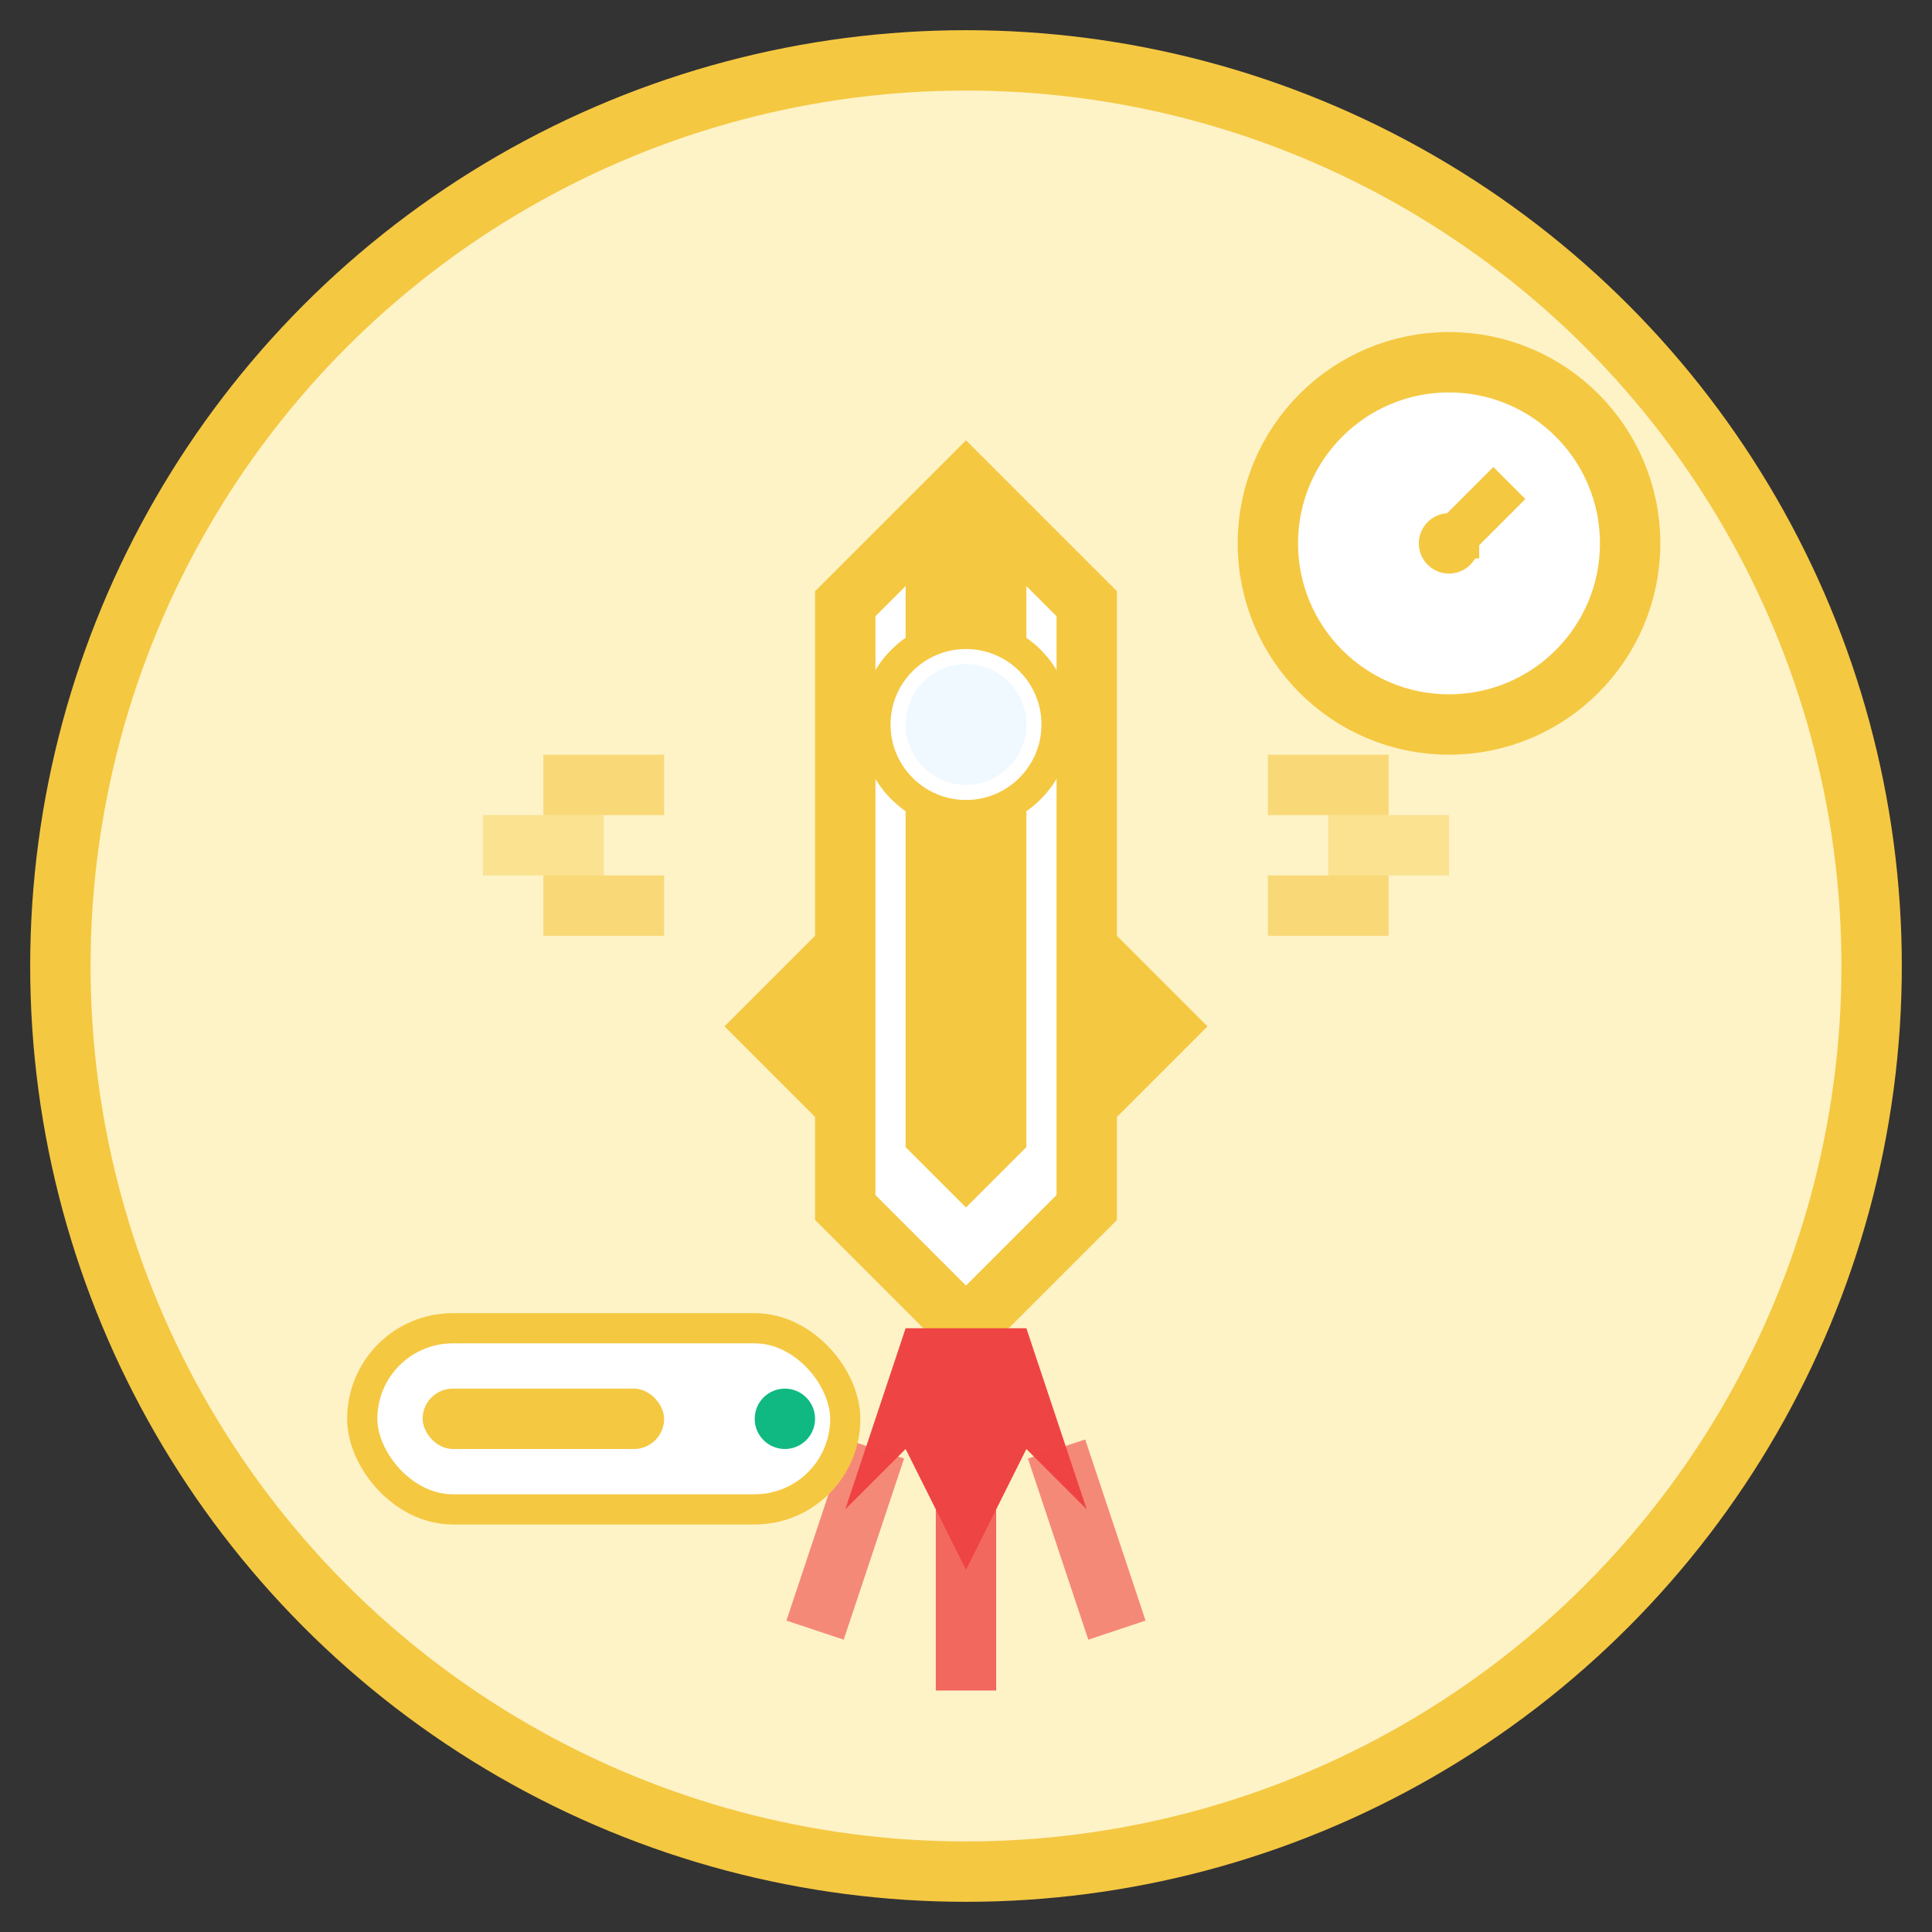 <svg width="64" height="64" viewBox="0 0 64 64" fill="none" xmlns="http://www.w3.org/2000/svg">
  <rect x="0" y="0" width="64" height="64" fill="#333333" stroke="none"/>
  <!-- Background Circle -->
  <circle cx="32" cy="32" r="30" fill="#fef3c7" stroke="#F5C842" stroke-width="2"/>
  
  <!-- Rocket Launch -->
  <path d="M32 16 L36 20 L36 40 L32 44 L28 40 L28 20 Z" fill="white" stroke="#F5C842" stroke-width="2"/>
  <path d="M32 16 L34 18 L34 38 L32 40 L30 38 L30 18 Z" fill="#F5C842"/>
  
  <!-- Rocket Fins -->
  <path d="M28 30 L24 34 L28 38" fill="#F5C842"/>
  <path d="M36 30 L40 34 L36 38" fill="#F5C842"/>
  
  <!-- Rocket Window -->
  <circle cx="32" cy="24" r="3" fill="white" stroke="#F5C842"/>
  <circle cx="32" cy="24" r="2" fill="#f0f9ff"/>
  
  <!-- Exhaust/Speed -->
  <path d="M30 44 L28 50 L30 48 L32 52 L34 48 L36 50 L34 44" fill="#ef4444"/>
  <path d="M29 48 L27 54" stroke="#ef4444" stroke-width="2" opacity="0.6"/>
  <path d="M32 50 L32 56" stroke="#ef4444" stroke-width="2" opacity="0.8"/>
  <path d="M35 48 L37 54" stroke="#ef4444" stroke-width="2" opacity="0.6"/>
  
  <!-- Speed Lines -->
  <path d="M18 26 L22 26" stroke="#F5C842" stroke-width="2" opacity="0.6"/>
  <path d="M16 28 L20 28" stroke="#F5C842" stroke-width="2" opacity="0.4"/>
  <path d="M18 30 L22 30" stroke="#F5C842" stroke-width="2" opacity="0.6"/>
  
  <path d="M42 26 L46 26" stroke="#F5C842" stroke-width="2" opacity="0.6"/>
  <path d="M44 28 L48 28" stroke="#F5C842" stroke-width="2" opacity="0.4"/>
  <path d="M42 30 L46 30" stroke="#F5C842" stroke-width="2" opacity="0.6"/>
  
  <!-- Fast Clock -->
  <circle cx="48" cy="18" r="6" fill="white" stroke="#F5C842" stroke-width="2"/>
  <circle cx="48" cy="18" r="1" fill="#F5C842"/>
  <path d="M48 18 L50 16" stroke="#F5C842" stroke-width="1.5"/>
  <path d="M48 18 L49 18" stroke="#F5C842" stroke-width="1"/>
  
  <!-- Project Timeline -->
  <rect x="12" y="44" width="16" height="6" rx="3" fill="white" stroke="#F5C842"/>
  <rect x="14" y="46" width="8" height="2" rx="1" fill="#F5C842"/>
  <circle cx="26" cy="47" r="1" fill="#10b981"/>
</svg>
